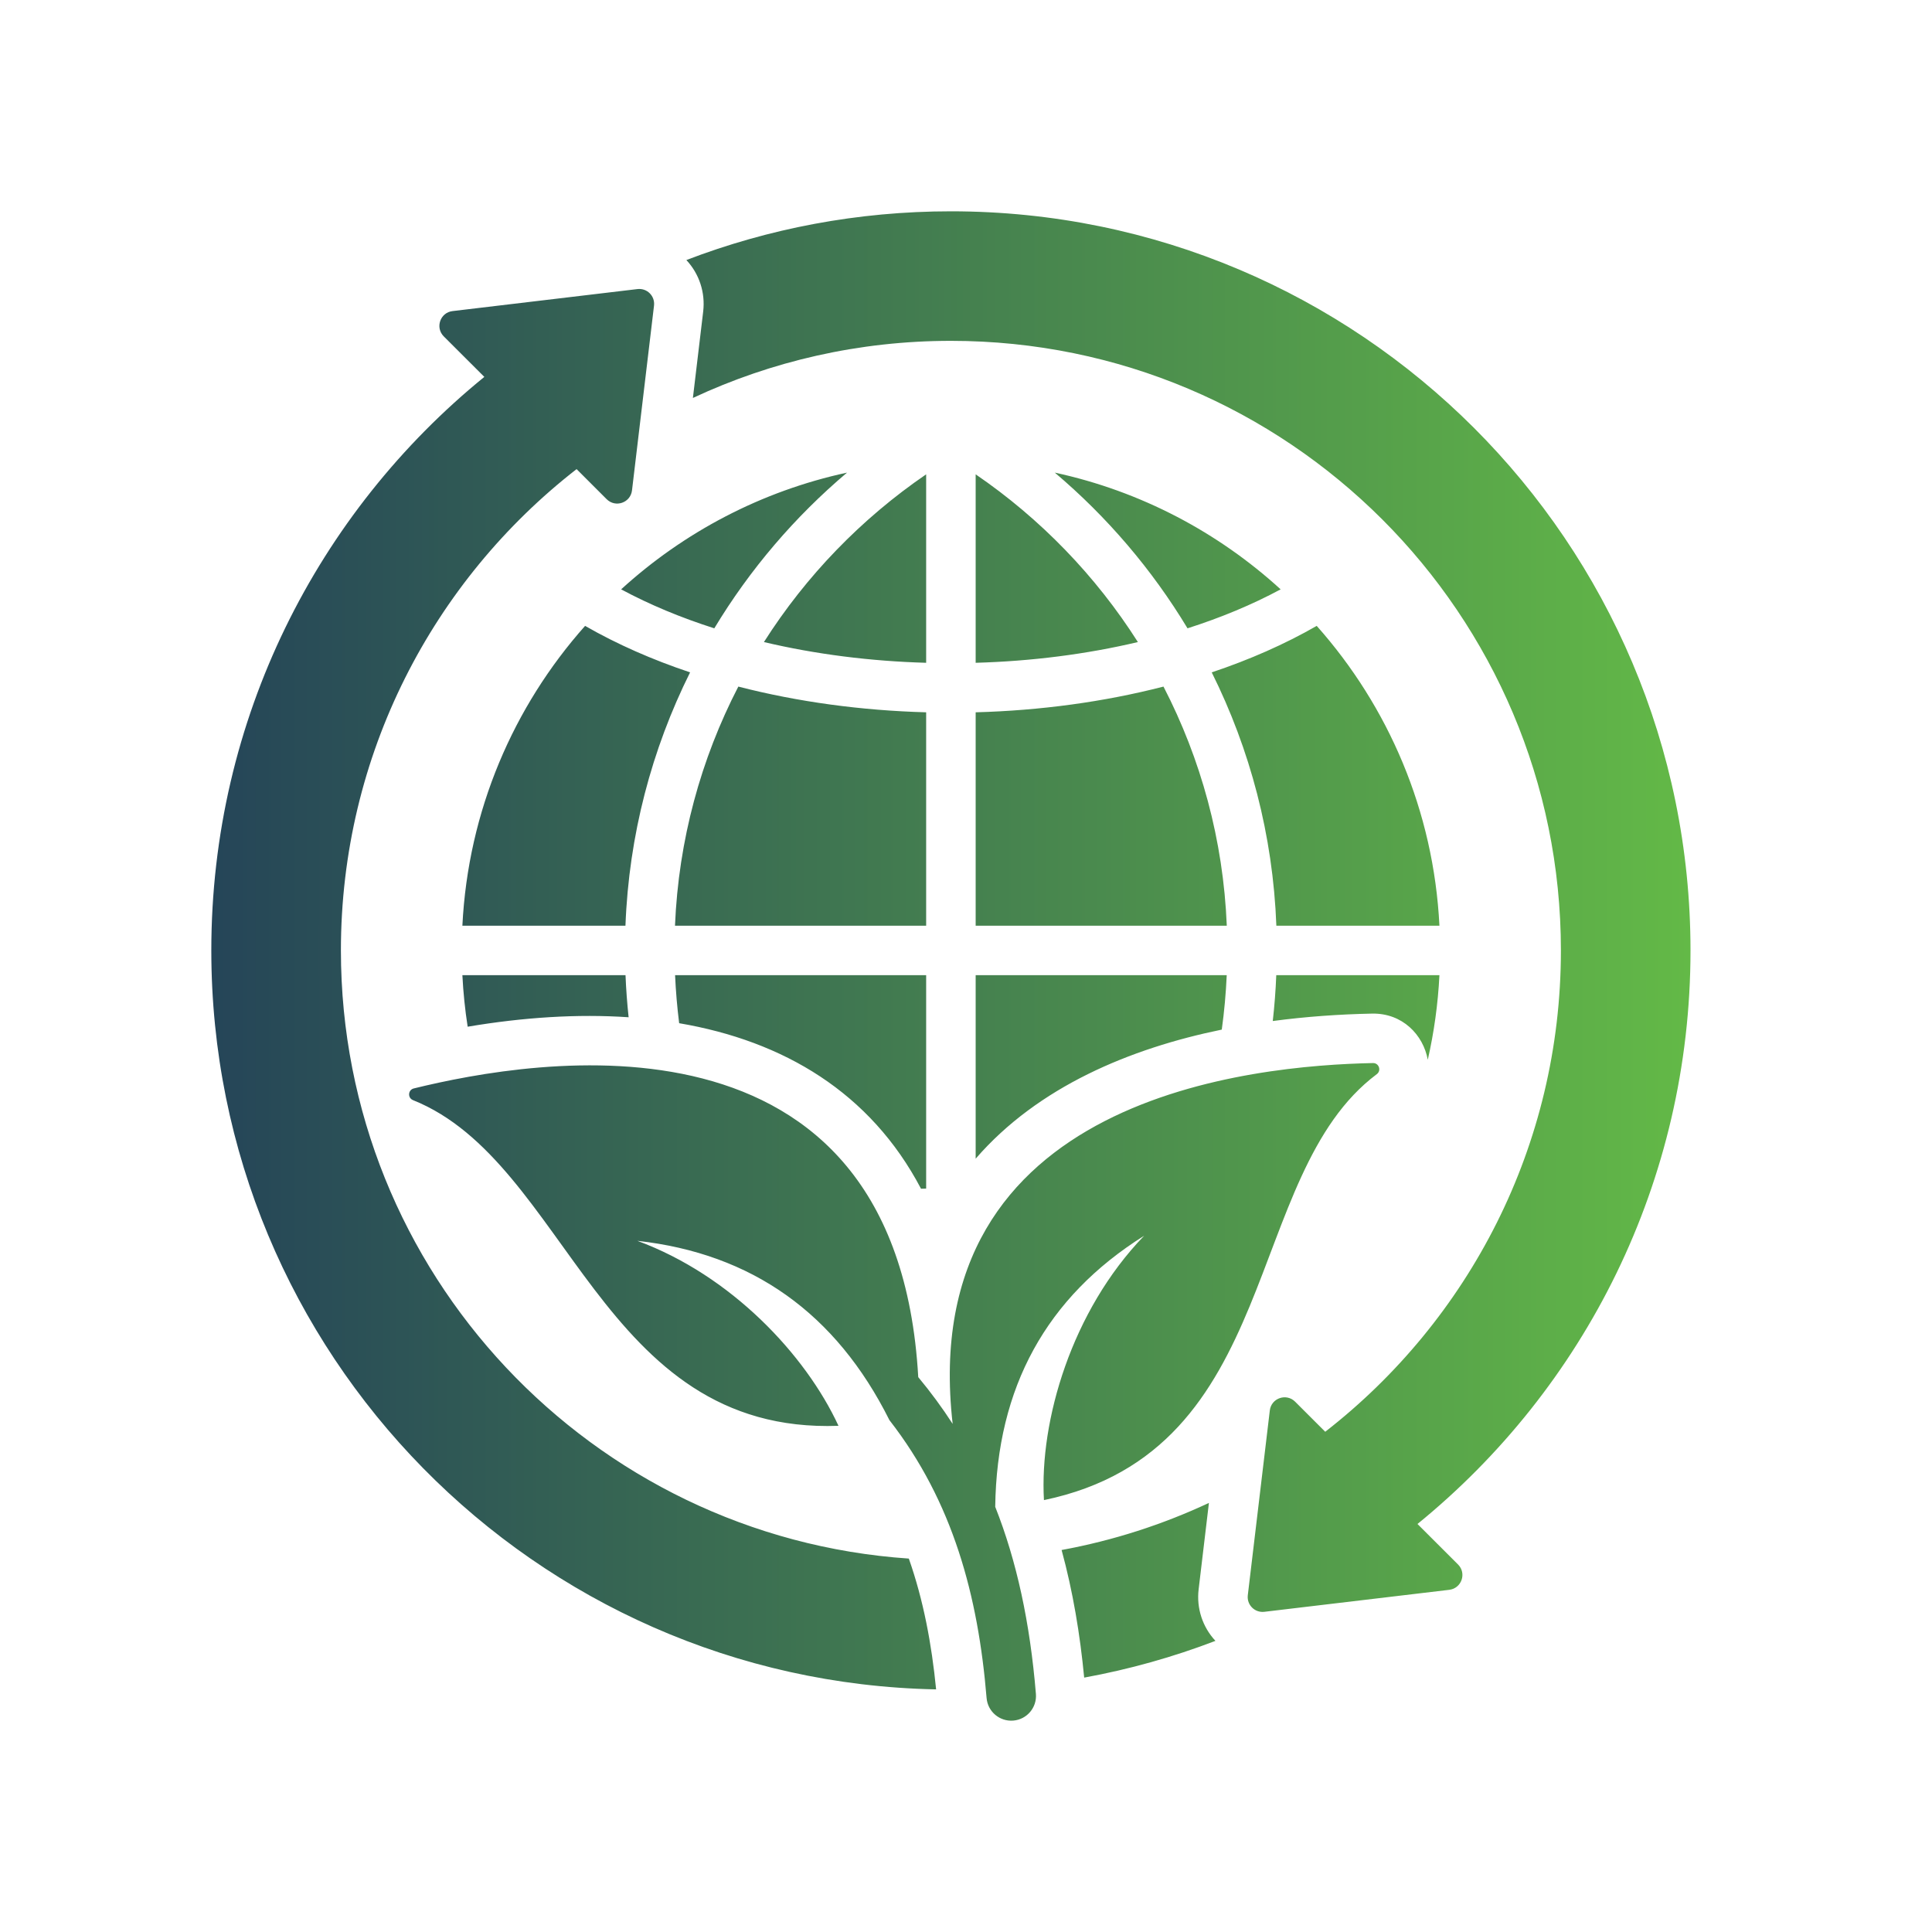 <svg xmlns="http://www.w3.org/2000/svg" width="64" height="64" viewBox="0 0 64 64" fill="none"><g id="icon-sustentabilidade"><path id="Vector" fill-rule="evenodd" clip-rule="evenodd" d="M35.167 51.346C36.879 51.032 38.516 50.502 40.047 49.786L39.706 52.651C39.632 53.277 39.835 53.896 40.263 54.356C38.87 54.889 37.416 55.299 35.915 55.573C35.778 54.145 35.544 52.727 35.167 51.346ZM42.278 32.304C42.258 32.814 42.219 33.321 42.162 33.823C43.266 33.675 44.373 33.599 45.449 33.577C46.457 33.556 47.147 34.28 47.297 35.106C47.504 34.199 47.635 33.262 47.683 32.304H42.278V32.304ZM32.32 32.304V38.383C34.386 35.997 37.441 34.729 40.473 34.107C40.555 33.513 40.61 32.911 40.637 32.304H32.32ZM22.363 32.304C22.387 32.839 22.432 33.37 22.498 33.895C25.953 34.483 28.833 36.188 30.51 39.378C30.566 39.376 30.623 39.374 30.68 39.373V32.304H22.363ZM20.721 32.304H15.317C15.346 32.882 15.405 33.451 15.492 34.011C17.331 33.7 19.13 33.583 20.824 33.698C20.775 33.237 20.74 32.772 20.721 32.304ZM20.719 30.665C20.832 27.663 21.591 24.821 22.86 22.273C21.616 21.857 20.445 21.344 19.382 20.733C17.009 23.402 15.506 26.861 15.317 30.665H20.719ZM30.68 30.665H22.36C22.477 27.822 23.221 25.137 24.458 22.744C26.437 23.254 28.552 23.538 30.68 23.596V30.665ZM40.639 30.665C40.523 27.822 39.779 25.137 38.542 22.744C36.563 23.254 34.448 23.538 32.32 23.596V30.665H40.639V30.665ZM40.14 22.273C41.384 21.857 42.555 21.343 43.618 20.733C45.99 23.402 47.493 26.861 47.683 30.665H42.281C42.168 27.663 41.409 24.821 40.14 22.273ZM34.941 15.656C36.673 17.121 38.162 18.863 39.338 20.814C40.437 20.463 41.475 20.033 42.423 19.523C40.351 17.631 37.785 16.27 34.941 15.656ZM32.32 15.713C34.465 17.18 36.298 19.073 37.694 21.269C35.979 21.675 34.158 21.904 32.32 21.956V15.713ZM30.68 15.713C28.535 17.18 26.702 19.073 25.306 21.269C27.021 21.675 28.842 21.904 30.68 21.956V15.713ZM23.662 20.814C22.562 20.463 21.525 20.033 20.576 19.523C22.649 17.631 25.215 16.271 28.059 15.656C26.327 17.121 24.838 18.863 23.662 20.814ZM27.776 47.232C26.684 44.872 24.216 42.246 21.113 41.104C24.911 41.525 27.694 43.505 29.463 47.043C31.571 49.751 32.403 52.871 32.682 56.248C32.719 56.699 33.115 57.034 33.566 56.997C34.018 56.96 34.353 56.564 34.316 56.114C34.12 53.747 33.68 51.714 32.968 49.915C33.02 45.959 34.664 42.967 37.901 40.936C35.501 43.42 34.431 47.06 34.582 49.693C42.529 48.039 41.129 38.935 45.608 35.583C45.767 35.464 45.68 35.212 45.483 35.215C41.602 35.296 30.314 36.271 31.558 47.168C31.209 46.628 30.828 46.112 30.418 45.619C29.702 32.961 17.655 35.086 13.707 36.056C13.515 36.103 13.497 36.369 13.681 36.443C18.831 38.504 19.862 47.522 27.776 47.232ZM31.01 55.963C17.705 55.702 7 44.843 7 31.484C7 23.818 10.525 16.975 16.044 12.485L14.701 11.144C14.409 10.852 14.582 10.353 14.992 10.305L21.116 9.576C21.435 9.538 21.703 9.806 21.665 10.125L20.936 16.245C20.887 16.655 20.389 16.828 20.096 16.536L19.1 15.54C14.35 19.235 11.293 25.002 11.293 31.484C11.293 42.169 19.596 50.914 30.106 51.63C30.59 53.006 30.862 54.459 31.01 55.963ZM31.501 11.291C42.66 11.291 51.707 20.332 51.707 31.485C51.707 37.967 48.65 43.734 43.9 47.429L42.903 46.433C42.611 46.141 42.112 46.314 42.064 46.724L41.335 52.844C41.297 53.163 41.565 53.431 41.884 53.393L48.008 52.665C48.418 52.616 48.591 52.117 48.299 51.825L46.956 50.484C52.475 45.994 56 39.152 56 31.485C56 17.962 45.031 7 31.501 7C28.413 7 25.458 7.571 22.737 8.614C23.165 9.073 23.368 9.692 23.294 10.319L22.953 13.183C25.549 11.969 28.445 11.291 31.501 11.291Z" fill="url(#paint0_linear_59_222)"></path></g><defs><linearGradient id="paint0_linear_59_222" x1="7" y1="31.997" x2="56" y2="31.997" gradientUnits="userSpaceOnUse"><stop stop-color="#254558"></stop><stop offset="1" stop-color="#63B947"></stop></linearGradient></defs></svg>